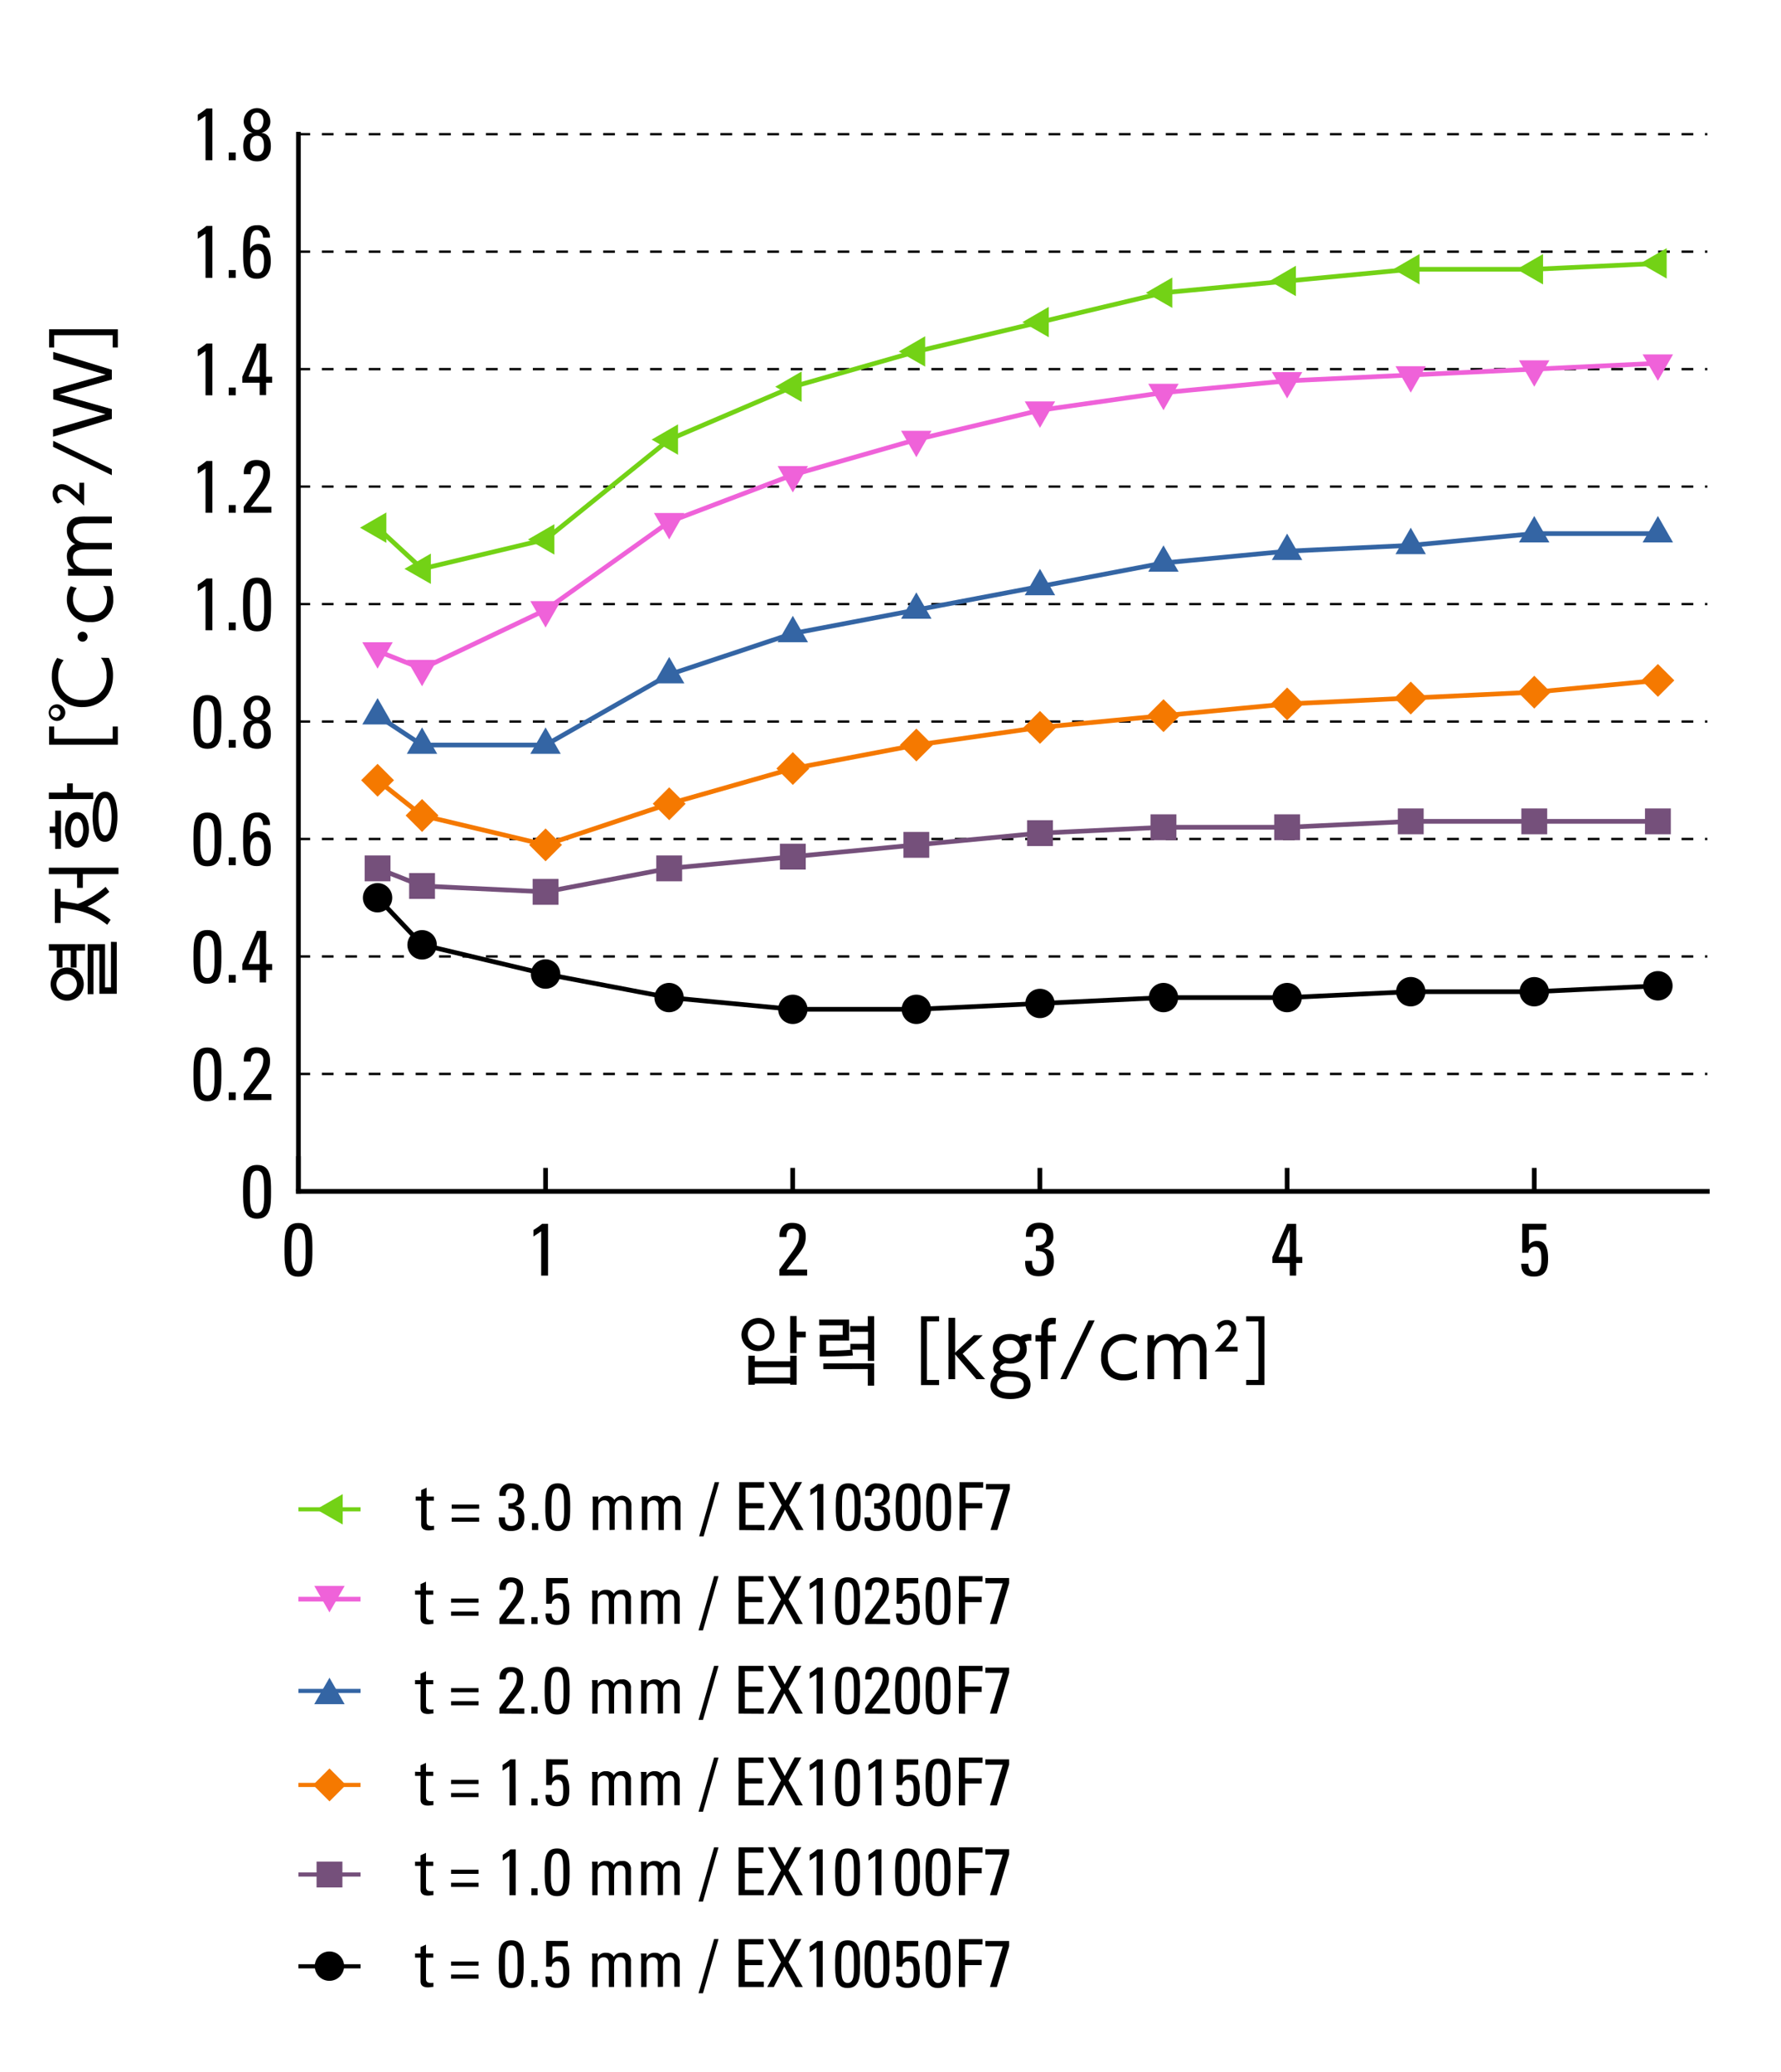 <svg id="Graph" xmlns="http://www.w3.org/2000/svg" viewBox="0 0 430 500"><defs><style>.cls-1,.cls-11,.cls-13,.cls-14,.cls-15,.cls-16,.cls-17,.cls-18,.cls-19,.cls-20,.cls-3,.cls-5,.cls-7,.cls-9{fill:none;}.cls-1,.cls-13,.cls-14,.cls-15,.cls-16{stroke:#000;}.cls-1,.cls-11,.cls-13,.cls-14,.cls-15,.cls-3,.cls-5,.cls-7{stroke-miterlimit:10;}.cls-10,.cls-12,.cls-2,.cls-6,.cls-8{fill-rule:evenodd;}.cls-17,.cls-3{stroke:#75507b;}.cls-4{fill:#75507b;}.cls-18,.cls-5{stroke:#f57900;}.cls-6{fill:#f57900;}.cls-19,.cls-7{stroke:#3465a4;}.cls-8{fill:#3465a4;}.cls-9{stroke:#ef62d9;}.cls-16,.cls-17,.cls-18,.cls-19,.cls-20,.cls-9{stroke-linejoin:bevel;}.cls-13,.cls-14,.cls-16,.cls-17,.cls-18,.cls-19,.cls-20,.cls-9{stroke-width:1.13px;}.cls-10{fill:#ef62d9;}.cls-11,.cls-20{stroke:#73d216;}.cls-12{fill:#73d216;}.cls-13{stroke-linecap:square;}.cls-15{stroke-width:0.57px;stroke-dasharray:2.83 2.83;}</style></defs><title>ex10000f7_tr_kr</title><path d="M183.37,318.05a4,4,0,1,1-4.37,4A4.18,4.18,0,0,1,183.37,318.05Zm0,6.63a2.63,2.63,0,1,0-2.82-2.65A2.74,2.74,0,0,0,183.37,324.68Zm-1.13,3.82h8.55v-1.34h1.55v7h-1.55v-.29h-8.55v.29h-1.55v-7h1.55Zm8.55,1.42h-8.55v2.52h8.55Zm0-12.34h1.55v3.77h2.21v1.38h-2.21v3.8h-1.55Z"/><path d="M197.77,319.83v-1.4H205v5.06h-5.54v2.45c2.48,0,4.27-.06,6.3-.24l.16,1.39c-1.53.14-3.56.25-7.24.25h-.77V322.1h5.55v-2.27Zm1,10.56V329h12.29v5.38h-1.54v-4Zm6.48-9V320h4.27v-2.38h1.54v10.79h-1.54v-2.72H205.3v-1.4h4.27v-2.9Z"/><path d="M226.73,317.63v1.24H223.8V333h2.93v1.24h-4.37v-16.6Z"/><path d="M230.6,326.41l4.52-4.2h2.15l-4.85,4.47,5.44,6.14h-2.11l-5.15-6v6H229V318h1.6Z"/><path d="M249,323.53a2.34,2.34,0,0,0-1.53.28,4,4,0,0,1,.42,1.8c0,2.72-2.53,3.46-4,3.46a6.41,6.41,0,0,1-1.15-.12c-.7.19-1.28.68-1.28,1.09a.66.66,0,0,0,.49.6,14.09,14.09,0,0,0,2.77.27c1,0,4.09.21,4.09,3.22,0,3.48-4.15,3.48-4.88,3.48-3.5,0-4.81-1.64-4.81-3.3a3.22,3.22,0,0,1,1.58-2.72,1.47,1.47,0,0,1-.86-1.31,2.54,2.54,0,0,1,1.4-1.95,3.41,3.41,0,0,1-1.53-2.9c0-2.05,1.68-3.51,4.11-3.51a4.91,4.91,0,0,1,2.52.67,3.27,3.27,0,0,1,2-.67,1.94,1.94,0,0,1,.66.09Zm-5.74,8.67c-2.56,0-2.56,1.79-2.56,2,0,1.71,2.07,1.93,3.21,1.93,2,0,3.27-.74,3.27-2C247.18,332.64,245.92,332.2,243.26,332.2Zm-2-6.66a2.52,2.52,0,0,0,5,0,2.17,2.17,0,0,0-2.44-2.15A2.25,2.25,0,0,0,241.3,325.54Z"/><path d="M254.94,322.21v1.5h-2v9.11h-1.61v-9.11H250v-1.5h1.4V321c0-.9,0-3,2.72-3a4.85,4.85,0,0,1,.83.09l-.12,1.44a3.7,3.7,0,0,0-.53,0c-1.29,0-1.29.72-1.29,1.49v1.26Z"/><path d="M264.3,318.63l-6.84,14.19H256l6.84-14.19Z"/><path d="M274.51,332.38a6.07,6.07,0,0,1-3.12.72,5.16,5.16,0,0,1-5.53-5.51,5.35,5.35,0,0,1,5.46-5.67,5.55,5.55,0,0,1,3.19.94l-.45,1.48a3.92,3.92,0,0,0-2.67-.94,3.77,3.77,0,0,0-3.91,4.12c0,2.38,1.35,4.11,3.95,4.11a5.49,5.49,0,0,0,3.08-.94Z"/><path d="M283.4,332.82v-6.13c0-1.58-.16-3.29-2-3.29-1.07,0-2.74.68-2.74,3.2v6.22h-1.62V322.21h1.62v1.42a3.52,3.52,0,0,1,3-1.71,3.05,3.05,0,0,1,3,2,3.62,3.62,0,0,1,3.33-2,3.05,3.05,0,0,1,3.1,2.27,8.14,8.14,0,0,1,.21,2.34v6.29h-1.62v-6.11c0-1.33,0-3.29-2-3.29-.58,0-2.74.2-2.74,3.53v5.87Z"/><path d="M298.81,325v1.15h-5.57c.83-.85,2.11-2.23,2.87-3.15a3.87,3.87,0,0,0,1.13-2.18,1,1,0,0,0-1.08-1.13,2.21,2.21,0,0,0-1.84,1.31l-.52-1.24a2.91,2.91,0,0,1,2.38-1.23,2.17,2.17,0,0,1,2.3,2.24c0,1.17-.54,2-2.55,4.23Z"/><path d="M305.27,334.23h-4.39V333h2.95V318.87h-2.95v-1.24h4.39Z"/><path d="M13.7,233.48v-4.09H11.8v-1.55h8.74v1.55H18.48v4.09h-1.4v-4.09h-2v4.09Zm-1.48,4a4,4,0,0,1,3.87-4,4,4,0,1,1-3.87,4Zm6.34,0A2.47,2.47,0,1,0,16.09,240,2.48,2.48,0,0,0,18.56,237.49Zm9.63-10.17v12.5H24V229.39H22.57v10.52h-1.4V227.84h4.19v10.43h1.43v-11Z"/><path d="M11.8,210.94v-1.55H28.6v1.55H20v3.31H18.61v-3.31Zm2.83,3.58v3a34.14,34.14,0,0,1,4.14.6A20.61,20.61,0,0,0,25.49,214l.9,1.21a22.22,22.22,0,0,1-5.28,3.54,19.83,19.83,0,0,1,5.6,3.21l-.83,1.21c-3.72-3-7.09-3.68-11.25-4.09v3.64H13.25v-8.22Z"/><path d="M11.8,191.27h4.4v-2.22h1.38v2.22H22.5v1.55H11.8Zm1.53,13.59V201H12v-1.55h1.33v-3.83h1.39v9.23Zm2.36-4.63c0-2,.89-4.24,2.9-4.24s2.88,2.25,2.88,4.24-.86,4.29-2.88,4.31S15.69,202.27,15.69,200.23Zm4.4.11c0-1-.27-2.81-1.5-2.81-1,0-1.49,1.35-1.49,2.63,0,.29,0,2.83,1.49,2.83C19.58,203,20.09,201.62,20.09,200.34Zm8.26-3.26c0,1.8-.34,6.07-3,6.07s-3-3.94-3-6.07c0-1.67.32-6.05,3-6.05S28.35,195,28.35,197.08Zm-3,4.52c1.28,0,1.6-2.79,1.6-4.5,0-1.4-.25-4.54-1.6-4.54s-1.58,3.12-1.58,4.52S24,201.6,25.38,201.6Z"/><path d="M11.85,175.32h1.24v2.94H27.21v-2.94h1.24v4.38H11.85Z"/><path d="M13.42,170a2,2,0,1,1,0,3.94,2,2,0,0,1,0-3.94Zm0,3.15a1.17,1.17,0,1,0-1.17-1.17A1.17,1.17,0,0,0,13.42,173.11Zm12.86-14.39a8.64,8.64,0,0,1,1,4.32c0,4.79-3.26,7.55-7.35,7.55a7.19,7.19,0,0,1-7.42-7.51,7.67,7.67,0,0,1,1.3-4.36l1.55.56a5.86,5.86,0,0,0-1.3,3.82,5.57,5.57,0,0,0,5.83,5.8,5.57,5.57,0,0,0,5.84-6,6.51,6.51,0,0,0-1.37-4.22Z"/><path d="M19.94,152.45a1.2,1.2,0,1,1-1.2,1.18A1.2,1.2,0,0,1,19.94,152.45Z"/><path d="M26.6,141.46a6,6,0,0,1,.73,3.12,5.17,5.17,0,0,1-5.51,5.53,5.35,5.35,0,0,1-5.68-5.46,5.55,5.55,0,0,1,.94-3.19l1.48.45a3.92,3.92,0,0,0-.94,2.67,3.77,3.77,0,0,0,4.12,3.91c2.38,0,4.11-1.36,4.11-4a5.49,5.49,0,0,0-.94-3.08Z"/><path d="M27,132.57H20.92c-1.59,0-3.3.16-3.3,2,0,1.06.68,2.73,3.21,2.73H27v1.62H16.43v-1.62h1.42a3.52,3.52,0,0,1-1.71-3,3.05,3.05,0,0,1,2-3,3.62,3.62,0,0,1-2-3.33,3.05,3.05,0,0,1,2.27-3.1,8.14,8.14,0,0,1,2.34-.21H27v1.62H20.93c-1.33,0-3.29,0-3.29,2,0,.58.2,2.74,3.53,2.74H27Z"/><path d="M19.17,116.5h1.15v5.56c-.85-.83-2.23-2.1-3.15-2.86A3.8,3.8,0,0,0,15,118.07a1,1,0,0,0-1.13,1.08A2.18,2.18,0,0,0,15.17,121l-1.24.52a2.87,2.87,0,0,1-1.22-2.37,2.17,2.17,0,0,1,2.23-2.31c1.17,0,2,.54,4.23,2.56Z"/><path d="M12.85,106.38,27,113.22v1.45l-14.19-6.85Z"/><path d="M27,98.73v2.36l-14.19,4.3v-1.8l12.67-3.67L12.85,96.36V94L25.52,90.4,12.85,86.72v-1.8L27,89.23v2.35L14.36,95.17Z"/><path d="M28.45,79.46v4.39H27.21V80.9H13.09v2.95H11.85V79.46Z"/><path d="M75.42,301.62c0,3.26,0,6.47-3.37,6.47s-3.36-3.21-3.36-6.47-.06-6.5,3.36-6.5S75.42,298.26,75.42,301.62Zm-5.08.33c0,2.1-.12,4.75,1.71,4.75s1.72-2.65,1.72-4.75c0-3.37,0-5.44-1.72-5.44S70.34,298.58,70.34,302Z"/><path d="M132.32,307.82h-1.66V297.14l-1.87,1.26v-1.58a17.53,17.53,0,0,0,2.11-1.5h1.42Z"/><path d="M250.11,300.54c1.49.13,2.56-.47,2.56-2.07,0-1.13-.51-2-1.73-2-1.37,0-1.59,1-1.57,2h-1.66c-.12-2.12.9-3.42,3.23-3.42,2.12,0,3.38,1.06,3.38,3.24a2.73,2.73,0,0,1-2.47,2.9v0c2,.27,2.6,1.31,2.6,3.19,0,2.43-1.32,3.6-3.71,3.6-3.49,0-3.22-3-3.22-3.71h1.65c0,1.24.22,2.32,1.71,2.32s1.91-.92,1.91-2.25c0-2-.75-2.45-2.68-2.45Z"/><path d="M188.17,307.82v-1.44c3.66-5.12,4.74-6.05,4.74-8.21a1.45,1.45,0,0,0-1.55-1.66c-1.25,0-1.48,1-1.46,2h-1.69c-.15-2.07.9-3.42,3-3.42s3.33,1,3.33,3.28c0,2.79-1.4,3.73-4.62,8h4.95v1.44Z"/><path d="M307.21,304.77v-1.44l3.53-8h2.2v8h1.48v1.44h-1.48v3.05h-1.55v-3.05Zm4.18-1.44v-6.5h0l-2.7,6.5Z"/><path d="M373.33,295.32v1.44h-4.18v3.64l0,0a2.29,2.29,0,0,1,2-.93c1.78,0,2.61,1.33,2.61,4.21,0,2-.25,4.38-3.39,4.38-2.59,0-3.08-1.43-3.08-3.1H369c0,1,.38,1.89,1.48,1.89,1.56,0,1.67-1.53,1.67-2.75,0-1.82-.05-3.25-1.6-3.25a1.54,1.54,0,0,0-1.53,1.46h-1.5v-7Z"/><path d="M53.44,259.28c0,3.26,0,6.46-3.37,6.46s-3.36-3.2-3.36-6.46-.06-6.5,3.36-6.5S53.44,255.91,53.44,259.28Zm-5.08.32c0,2.11-.12,4.75,1.71,4.75s1.71-2.64,1.71-4.75c0-3.37,0-5.44-1.71-5.44S48.36,256.23,48.36,259.6Z"/><path d="M56.91,265.47H55.22V263.6h1.69Z"/><path d="M58.84,265.47V264c3.65-5.11,4.73-6,4.73-8.21A1.46,1.46,0,0,0,62,254.16c-1.24,0-1.47,1-1.46,2H58.87c-.14-2.07.9-3.42,3-3.42s3.33,1,3.33,3.27c0,2.79-1.41,3.73-4.63,8h4.95v1.44Z"/><path d="M65.43,287.62c0,3.26,0,6.47-3.37,6.47s-3.37-3.21-3.37-6.47,0-6.5,3.37-6.5S65.43,284.26,65.43,287.62Zm-5.08.33c0,2.1-.13,4.75,1.71,4.75s1.71-2.65,1.71-4.75c0-3.37,0-5.44-1.71-5.44S60.35,284.58,60.35,288Z"/><path d="M53.44,230.93c0,3.26,0,6.46-3.37,6.46s-3.36-3.2-3.36-6.46-.06-6.5,3.36-6.5S53.44,227.56,53.44,230.93Zm-5.08.33c0,2.1-.12,4.75,1.71,4.75s1.71-2.65,1.71-4.75c0-3.37,0-5.44-1.71-5.44S48.36,227.89,48.36,231.26Z"/><path d="M56.91,237.13H55.22v-1.88h1.69Z"/><path d="M58.51,234.08v-1.44l3.53-8h2.2v8h1.47v1.44H64.24v3H62.69v-3Zm4.18-1.44v-6.5h0l-2.7,6.5Z"/><path d="M53.44,202.58c0,3.26,0,6.47-3.37,6.47s-3.36-3.21-3.36-6.47-.06-6.5,3.36-6.5S53.44,199.22,53.44,202.58Zm-5.08.33c0,2.1-.12,4.75,1.71,4.75s1.71-2.65,1.71-4.75c0-3.37,0-5.44-1.71-5.44S48.36,199.54,48.36,202.91Z"/><path d="M56.91,208.78H55.22V206.9h1.69Z"/><path d="M58.71,202.58c0-3.36-.05-6.5,3.37-6.5a2.82,2.82,0,0,1,3.09,3H63.52c0-.87-.47-1.84-1.46-1.84-1.35,0-1.69,1.19-1.69,4.52h0a2.33,2.33,0,0,1,2-1.17c1.6,0,3,.94,3,4.19,0,2.24-.9,4.22-3.33,4.22C58.69,209.05,58.71,205.84,58.71,202.58Zm3.46,5.08c1.35,0,1.58-1.48,1.58-3.11,0-1.14-.25-2.52-1.69-2.52s-1.66,1.58-1.66,2.7S60.56,207.66,62.17,207.66Z"/><path d="M53.44,174.24c0,3.26,0,6.46-3.37,6.46s-3.36-3.2-3.36-6.46-.06-6.5,3.36-6.5S53.44,170.87,53.44,174.24Zm-5.08.32c0,2.11-.12,4.76,1.71,4.76s1.71-2.65,1.71-4.76c0-3.36,0-5.44-1.71-5.44S48.36,171.2,48.36,174.56Z"/><path d="M56.91,180.43H55.22v-1.87h1.69Z"/><path d="M63.09,173.82c1.83.18,2.3,1.62,2.3,3.24,0,2.26-1.15,3.64-3.33,3.64s-3.33-1.38-3.33-3.64c0-1.62.47-3.06,2.3-3.24h0a2.76,2.76,0,0,1-2.18-2.94,3.21,3.21,0,0,1,6.41,0,2.75,2.75,0,0,1-2.17,2.94Zm.64,3.26c0-1.11-.12-2.55-1.67-2.55s-1.68,1.44-1.68,2.55.44,2.24,1.68,2.24S63.73,178.16,63.73,177.08Zm-.12-6.26c0-.94-.49-1.88-1.55-1.88s-1.55.94-1.55,1.88.31,2.27,1.55,2.27S63.61,171.73,63.61,170.82Z"/><path d="M51.28,152.09H49.62V141.41l-1.87,1.26v-1.59a17,17,0,0,0,2.11-1.49h1.42Z"/><path d="M56.91,152.09H55.22v-1.88h1.69Z"/><path d="M65.43,145.89c0,3.26,0,6.47-3.37,6.47s-3.37-3.21-3.37-6.47,0-6.5,3.37-6.5S65.43,142.53,65.43,145.89Zm-5.08.33c0,2.1-.13,4.75,1.71,4.75s1.71-2.65,1.71-4.75c0-3.37,0-5.44-1.71-5.44S60.35,142.85,60.35,146.22Z"/><path d="M51.28,123.74H49.62V113.06l-1.87,1.26v-1.58a16.19,16.19,0,0,0,2.11-1.5h1.42Z"/><path d="M56.91,123.74H55.22v-1.87h1.69Z"/><path d="M58.84,123.74V122.3c3.65-5.12,4.73-6,4.73-8.21A1.45,1.45,0,0,0,62,112.43c-1.24,0-1.47,1-1.46,2H58.87c-.14-2.07.9-3.42,3-3.42s3.33,1,3.33,3.28c0,2.79-1.41,3.73-4.63,8h4.95v1.44Z"/><path d="M51.28,95.39H49.62V84.71L47.75,86V84.39a17,17,0,0,0,2.11-1.49h1.42Z"/><path d="M56.91,95.39H55.22V93.52h1.69Z"/><path d="M58.51,92.35V90.91l3.53-8h2.2v8h1.47v1.44H64.24v3H62.69v-3Zm4.18-1.44v-6.5h0L60,90.91Z"/><path d="M51.28,67.05H49.62V56.37l-1.87,1.26V56a16,16,0,0,0,2.11-1.49h1.42Z"/><path d="M56.91,67.05H55.22V65.17h1.69Z"/><path d="M58.71,60.85c0-3.36-.05-6.5,3.37-6.5a2.82,2.82,0,0,1,3.09,3H63.52c0-.87-.47-1.84-1.46-1.84-1.35,0-1.69,1.19-1.69,4.52h0a2.33,2.33,0,0,1,2-1.17c1.6,0,3,.93,3,4.19,0,2.24-.9,4.22-3.33,4.22C58.69,67.32,58.71,64.11,58.71,60.85Zm3.46,5.08c1.35,0,1.58-1.48,1.58-3.11,0-1.14-.25-2.53-1.69-2.53S60.4,61.88,60.4,63,60.56,65.93,62.17,65.93Z"/><path d="M51.28,38.67H49.62V28l-1.87,1.26V27.67a17,17,0,0,0,2.11-1.49h1.42Z"/><path d="M56.91,38.67H55.22V36.8h1.69Z"/><path d="M63.09,32.06c1.83.18,2.3,1.62,2.3,3.24,0,2.26-1.15,3.64-3.33,3.64s-3.33-1.38-3.33-3.64c0-1.62.47-3.06,2.3-3.24h0a2.76,2.76,0,0,1-2.18-2.94,3.21,3.21,0,0,1,6.41,0,2.75,2.75,0,0,1-2.17,2.94Zm.64,3.26c0-1.11-.12-2.55-1.67-2.55s-1.68,1.44-1.68,2.55.44,2.24,1.68,2.24S63.73,36.4,63.73,35.32Zm-.12-6.26c0-.94-.49-1.88-1.55-1.88s-1.55.94-1.55,1.88.31,2.27,1.55,2.27S63.61,30,63.61,29.06Z"/><line class="cls-1" x1="72.05" y1="474.5" x2="87.05" y2="474.5"/><path class="cls-2" d="M76,474.5A3.54,3.54,0,1,1,79.55,478,3.52,3.52,0,0,1,76,474.5Z"/><line class="cls-3" x1="72.05" y1="452.35" x2="87.05" y2="452.35"/><rect class="cls-4" x="76.43" y="449.23" width="6.24" height="6.24"/><line class="cls-5" x1="72.04" y1="430.73" x2="87.04" y2="430.73"/><polygon class="cls-6" points="79.55 426.76 83.52 430.73 79.55 434.7 75.58 430.73 79.55 426.76 79.55 426.76"/><line class="cls-7" x1="72.05" y1="408.05" x2="87.05" y2="408.05"/><polygon class="cls-8" points="79.55 404.86 83.21 411.24 75.87 411.24 79.55 404.86 79.55 404.86"/><line class="cls-9" x1="87.04" y1="385.9" x2="72.04" y2="385.9"/><polygon class="cls-10" points="79.54 389.09 75.88 382.71 83.22 382.71 79.54 389.09 79.54 389.09"/><path d="M101.54,471.41v-1.55l1.31-.59v2.14h1.76v1h-1.76v4.94c0,.52,0,1.17,1.2,1.17.1,0,.3,0,.59-.06v1c-.43,0-.86.13-1.29.13-1.25,0-1.81-.51-1.81-1.44V472.4h-1.33v-1Z"/><path d="M115.53,474.34h-6.62v-1h6.62Zm0,3.15h-6.62v-1h6.62Z"/><path d="M126.43,474c0,2.89,0,5.74-3,5.74s-3-2.85-3-5.74,0-5.78,3-5.78S126.43,471,126.43,474Zm-4.51.28c0,1.87-.11,4.23,1.52,4.23s1.52-2.36,1.52-4.23c0-3,0-4.83-1.52-4.83S121.92,471.28,121.92,474.27Z"/><path d="M129.79,479.49h-1.5v-1.67h1.5Z"/><path d="M137.09,468.39v1.28h-3.71v3.23l0,0a2,2,0,0,1,1.76-.83c1.58,0,2.31,1.18,2.31,3.74,0,1.78-.22,3.89-3,3.89-2.3,0-2.74-1.27-2.74-2.75h1.48c0,.86.33,1.67,1.31,1.67,1.39,0,1.48-1.35,1.48-2.44,0-1.62,0-2.88-1.42-2.88a1.37,1.37,0,0,0-1.36,1.3h-1.33v-6.24Z"/><path d="M147,479.49v-5.6c0-.82-.23-1.57-1.28-1.57a1.51,1.51,0,0,0-1.14.55,2.39,2.39,0,0,0-.3,1.18v5.44H143v-6.4c0-.56,0-1.12-.08-1.68h1.39v1h0a1.94,1.94,0,0,1,2-1.17,2,2,0,0,1,1.89,1,2,2,0,0,1,1.92-1,1.91,1.91,0,0,1,2.21,2.1v6.14H151v-5.6c0-.82-.23-1.57-1.28-1.57a1.17,1.17,0,0,0-1,.31,2.08,2.08,0,0,0-.45,1.42v5.44Z"/><path d="M158.82,479.49v-5.6c0-.82-.22-1.57-1.28-1.57a1.49,1.49,0,0,0-1.13.55,2.42,2.42,0,0,0-.31,1.18v5.44h-1.31v-6.4c0-.56,0-1.12-.08-1.68h1.39v1h0a2,2,0,0,1,2-1.17,2,2,0,0,1,1.89,1,2.24,2.24,0,0,1,4.12,1.06v6.14h-1.31v-5.6c0-.82-.22-1.57-1.28-1.57a1.18,1.18,0,0,0-1,.31,2.13,2.13,0,0,0-.45,1.42v5.44Z"/><path d="M169.72,481h-1.07l3.76-13.08h1.07Z"/><path d="M178.32,479.49V467.94h6v1.28h-4.48v3.71H184v1.28h-4.16v4h4.58v1.28Z"/><path d="M193.83,479.49h-1.77l-2.69-4.95-2.54,4.95h-1.6l3.33-6-3.15-5.57h1.69l2.37,4.48,2.4-4.48h1.61l-3.1,5.57Z"/><path d="M198.63,479.49h-1.47V470l-1.67,1.12v-1.4a13.42,13.42,0,0,0,1.87-1.33h1.27Z"/><path d="M207.64,474c0,2.89,0,5.74-3,5.74s-3-2.85-3-5.74,0-5.78,3-5.78S207.64,471,207.64,474Zm-4.51.28c0,1.87-.11,4.23,1.52,4.23s1.52-2.36,1.52-4.23c0-3,0-4.83-1.52-4.83S203.13,471.28,203.13,474.27Z"/><path d="M214.74,474c0,2.89,0,5.74-3,5.74s-3-2.85-3-5.74,0-5.78,3-5.78S214.74,471,214.74,474Zm-4.51.28c0,1.87-.11,4.23,1.52,4.23s1.52-2.36,1.52-4.23c0-3,0-4.83-1.52-4.83S210.23,471.28,210.23,474.27Z"/><path d="M221.7,468.39v1.28H218v3.23l0,0a2,2,0,0,1,1.76-.83c1.58,0,2.31,1.18,2.31,3.74,0,1.78-.22,3.89-3,3.89-2.3,0-2.74-1.27-2.74-2.75h1.48c0,.86.33,1.67,1.31,1.67,1.39,0,1.48-1.35,1.48-2.44,0-1.62,0-2.88-1.42-2.88a1.37,1.37,0,0,0-1.36,1.3h-1.33v-6.24Z"/><path d="M229.48,474c0,2.89,0,5.74-3,5.74s-3-2.85-3-5.74-.05-5.78,3-5.78S229.48,471,229.48,474Zm-4.51.28c0,1.87-.11,4.23,1.52,4.23s1.52-2.36,1.52-4.23c0-3,0-4.83-1.52-4.83S225,471.28,225,474.27Z"/><path d="M231.51,479.49V467.94h5.72v1.28H233v3.71h4v1.28h-4v5.28Z"/><path d="M237.9,468.39h5.74v1.28l-2.95,9.82H239l3.1-9.82H237.9Z"/><path d="M101.54,449.26v-1.55l1.31-.59v2.14h1.76v1h-1.76v4.94c0,.52,0,1.17,1.2,1.17.1,0,.3,0,.59-.06v1c-.43,0-.86.13-1.29.13-1.25,0-1.81-.51-1.81-1.44v-5.74h-1.33v-1Z"/><path d="M115.53,452.19h-6.62v-1h6.62Zm0,3.15h-6.62v-1h6.62Z"/><path d="M124.51,457.34H123v-9.49L121.38,449v-1.4a14,14,0,0,0,1.87-1.33h1.26Z"/><path d="M129.79,457.34h-1.5v-1.67h1.5Z"/><path d="M137.51,451.83c0,2.9,0,5.75-3,5.75s-3-2.85-3-5.75-.05-5.77,3-5.77S137.51,448.84,137.51,451.83Zm-4.51.29c0,1.87-.11,4.22,1.52,4.22S136,454,136,452.12c0-3,0-4.83-1.52-4.83S133,449.13,133,452.12Z"/><path d="M147,457.34v-5.6c0-.82-.23-1.57-1.28-1.57a1.51,1.51,0,0,0-1.14.55,2.37,2.37,0,0,0-.3,1.18v5.44H143v-6.4c0-.56,0-1.12-.08-1.68h1.39v1h0a1.94,1.94,0,0,1,2-1.17,2,2,0,0,1,1.89,1,2,2,0,0,1,1.92-1,1.91,1.91,0,0,1,2.21,2.1v6.14H151v-5.6c0-.82-.23-1.57-1.28-1.57a1.17,1.17,0,0,0-1,.31,2.07,2.07,0,0,0-.45,1.42v5.44Z"/><path d="M158.82,457.34v-5.6c0-.82-.22-1.57-1.28-1.57a1.49,1.49,0,0,0-1.13.55,2.39,2.39,0,0,0-.31,1.18v5.44h-1.31v-6.4c0-.56,0-1.12-.08-1.68h1.39v1h0a2,2,0,0,1,2-1.17,2,2,0,0,1,1.89,1,2.24,2.24,0,0,1,4.12,1.06v6.14h-1.31v-5.6c0-.82-.22-1.57-1.28-1.57a1.18,1.18,0,0,0-1,.31,2.12,2.12,0,0,0-.45,1.42v5.44Z"/><path d="M169.72,458.87h-1.07l3.76-13.08h1.07Z"/><path d="M178.32,457.34V445.79h6v1.28h-4.48v3.71H184v1.28h-4.16v4h4.58v1.28Z"/><path d="M193.83,457.34h-1.77l-2.69-4.95-2.54,4.95h-1.6l3.33-6-3.15-5.57h1.69l2.37,4.48,2.4-4.48h1.61l-3.1,5.57Z"/><path d="M198.63,457.34h-1.47v-9.49L195.49,449v-1.4a13.42,13.42,0,0,0,1.87-1.33h1.27Z"/><path d="M207.64,451.83c0,2.9,0,5.75-3,5.75s-3-2.85-3-5.75,0-5.77,3-5.77S207.64,448.84,207.64,451.83Zm-4.51.29c0,1.87-.11,4.22,1.52,4.22s1.52-2.35,1.52-4.22c0-3,0-4.83-1.52-4.83S203.13,449.13,203.13,452.12Z"/><path d="M212.82,457.34h-1.47v-9.49L209.69,449v-1.4a14,14,0,0,0,1.87-1.33h1.26Z"/><path d="M222.11,451.83c0,2.9,0,5.75-3,5.75s-3-2.85-3-5.75,0-5.77,3-5.77S222.11,448.84,222.11,451.83Zm-4.51.29c0,1.87-.11,4.22,1.52,4.22s1.52-2.35,1.52-4.22c0-3,0-4.83-1.52-4.83S217.6,449.13,217.6,452.12Z"/><path d="M229.48,451.83c0,2.9,0,5.75-3,5.75s-3-2.85-3-5.75-.05-5.77,3-5.77S229.48,448.84,229.48,451.83Zm-4.51.29c0,1.87-.11,4.22,1.52,4.22S228,454,228,452.12c0-3,0-4.83-1.52-4.83S225,449.13,225,452.12Z"/><path d="M231.51,457.34V445.79h5.72v1.28H233v3.71h4v1.28h-4v5.28Z"/><path d="M237.9,446.24h5.74v1.28l-2.95,9.82H239l3.1-9.82H237.9Z"/><path d="M101.54,427.59V426l1.31-.59v2.14h1.76v1h-1.76v4.95c0,.51,0,1.16,1.2,1.16.1,0,.3,0,.59-.06v1c-.43,0-.86.12-1.29.12-1.25,0-1.81-.51-1.81-1.44v-5.74h-1.33v-1Z"/><path d="M115.53,430.52h-6.62v-1h6.62Zm0,3.15h-6.62v-1h6.62Z"/><path d="M124.51,435.67H123v-9.48l-1.66,1.11v-1.4a14,14,0,0,0,1.87-1.33h1.26Z"/><path d="M129.79,435.67h-1.5V434h1.5Z"/><path d="M137.09,424.57v1.28h-3.71v3.23l0,0a2,2,0,0,1,1.76-.83c1.58,0,2.31,1.18,2.31,3.74,0,1.78-.22,3.89-3,3.89-2.3,0-2.74-1.27-2.74-2.75h1.48c0,.86.33,1.68,1.31,1.68,1.39,0,1.48-1.36,1.48-2.45,0-1.62,0-2.88-1.42-2.88a1.37,1.37,0,0,0-1.36,1.3h-1.33v-6.24Z"/><path d="M147,435.67v-5.6c0-.81-.23-1.57-1.28-1.57a1.51,1.51,0,0,0-1.14.55,2.39,2.39,0,0,0-.3,1.18v5.44H143v-6.4c0-.56,0-1.12-.08-1.68h1.39v1h0a2,2,0,0,1,2-1.17,2,2,0,0,1,1.89,1,2,2,0,0,1,1.92-1,1.91,1.91,0,0,1,2.21,2.1v6.14H151v-5.6c0-.81-.23-1.57-1.28-1.57a1.17,1.17,0,0,0-1,.31,2.08,2.08,0,0,0-.45,1.42v5.44Z"/><path d="M158.82,435.67v-5.6c0-.81-.22-1.57-1.28-1.57a1.49,1.49,0,0,0-1.13.55,2.42,2.42,0,0,0-.31,1.18v5.44h-1.31v-6.4c0-.56,0-1.12-.08-1.68h1.39v1h0a2,2,0,0,1,2-1.17,2,2,0,0,1,1.89,1,2.24,2.24,0,0,1,4.12,1.06v6.14h-1.31v-5.6c0-.81-.22-1.57-1.28-1.57a1.18,1.18,0,0,0-1,.31,2.13,2.13,0,0,0-.45,1.42v5.44Z"/><path d="M169.72,437.2h-1.07l3.76-13.08h1.07Z"/><path d="M178.32,435.67V424.12h6v1.28h-4.48v3.71H184v1.28h-4.16v4h4.58v1.28Z"/><path d="M193.83,435.67h-1.77l-2.69-4.94-2.54,4.94h-1.6l3.33-6-3.15-5.57h1.69l2.37,4.48,2.4-4.48h1.61l-3.1,5.57Z"/><path d="M198.63,435.67h-1.47v-9.48l-1.67,1.11v-1.4a13.42,13.42,0,0,0,1.87-1.33h1.27Z"/><path d="M207.64,430.17c0,2.89,0,5.74-3,5.74s-3-2.85-3-5.74,0-5.78,3-5.78S207.64,427.18,207.64,430.17Zm-4.51.29c0,1.87-.11,4.22,1.52,4.22s1.52-2.35,1.52-4.22c0-3,0-4.83-1.52-4.83S203.13,427.46,203.13,430.46Z"/><path d="M212.82,435.67h-1.47v-9.48l-1.66,1.11v-1.4a14,14,0,0,0,1.87-1.33h1.26Z"/><path d="M221.7,424.57v1.28H218v3.23l0,0a2,2,0,0,1,1.76-.83c1.58,0,2.31,1.18,2.31,3.74,0,1.78-.22,3.89-3,3.89-2.3,0-2.74-1.27-2.74-2.75h1.48c0,.86.33,1.68,1.31,1.68,1.39,0,1.48-1.36,1.48-2.45,0-1.62,0-2.88-1.42-2.88a1.37,1.37,0,0,0-1.36,1.3h-1.33v-6.24Z"/><path d="M229.48,430.17c0,2.89,0,5.74-3,5.74s-3-2.85-3-5.74-.05-5.78,3-5.78S229.48,427.18,229.48,430.17Zm-4.51.29c0,1.87-.11,4.22,1.52,4.22s1.52-2.35,1.52-4.22c0-3,0-4.83-1.52-4.83S225,427.46,225,430.46Z"/><path d="M231.51,435.67V424.12h5.72v1.28H233v3.71h4v1.28h-4v5.28Z"/><path d="M237.9,424.57h5.74v1.28l-2.95,9.82H239l3.1-9.82H237.9Z"/><path d="M101.54,405.44v-1.55l1.31-.59v2.14h1.76v1h-1.76v4.95c0,.51,0,1.16,1.2,1.16.1,0,.3,0,.59-.06v1c-.43,0-.86.12-1.29.12-1.25,0-1.81-.51-1.81-1.44v-5.74h-1.33v-1Z"/><path d="M115.53,408.37h-6.62v-1h6.62Zm0,3.15h-6.62v-1h6.62Z"/><path d="M120.58,413.52v-1.28c3.25-4.54,4.21-5.37,4.21-7.29a1.3,1.3,0,0,0-1.38-1.48c-1.1,0-1.31.92-1.3,1.81h-1.5c-.13-1.84.8-3,2.69-3s3,.92,3,2.91c0,2.48-1.25,3.31-4.11,7.09h4.39v1.28Z"/><path d="M129.79,413.52h-1.5v-1.67h1.5Z"/><path d="M137.51,408c0,2.89,0,5.74-3,5.74s-3-2.85-3-5.74-.05-5.78,3-5.78S137.51,405,137.51,408Zm-4.51.28c0,1.88-.11,4.23,1.52,4.23s1.52-2.35,1.52-4.23c0-3,0-4.83-1.52-4.83S133,405.31,133,408.3Z"/><path d="M147,413.52v-5.6c0-.81-.23-1.57-1.28-1.57a1.51,1.51,0,0,0-1.14.55,2.39,2.39,0,0,0-.3,1.18v5.44H143v-6.4c0-.56,0-1.12-.08-1.68h1.39v1h0a2,2,0,0,1,2-1.17,2,2,0,0,1,1.89,1,2,2,0,0,1,1.92-1,1.91,1.91,0,0,1,2.21,2.1v6.14H151v-5.6c0-.81-.23-1.57-1.28-1.57a1.17,1.17,0,0,0-1,.31,2.08,2.08,0,0,0-.45,1.42v5.44Z"/><path d="M158.82,413.52v-5.6c0-.81-.22-1.57-1.28-1.57a1.49,1.49,0,0,0-1.13.55,2.42,2.42,0,0,0-.31,1.18v5.44h-1.31v-6.4c0-.56,0-1.12-.08-1.68h1.39v1h0a2,2,0,0,1,2-1.17,2,2,0,0,1,1.89,1,2.24,2.24,0,0,1,4.12,1.06v6.14h-1.31v-5.6c0-.81-.22-1.57-1.28-1.57a1.18,1.18,0,0,0-1,.31,2.13,2.13,0,0,0-.45,1.42v5.44Z"/><path d="M169.72,415.05h-1.07L172.41,402h1.07Z"/><path d="M178.32,413.52V402h6v1.28h-4.48V407H184v1.28h-4.16v4h4.58v1.28Z"/><path d="M193.83,413.52h-1.77l-2.69-4.94-2.54,4.94h-1.6l3.33-6L185.41,402h1.69l2.37,4.48,2.4-4.48h1.61l-3.1,5.57Z"/><path d="M198.63,413.52h-1.47V404l-1.67,1.11v-1.4a13.42,13.42,0,0,0,1.87-1.33h1.27Z"/><path d="M207.64,408c0,2.89,0,5.74-3,5.74s-3-2.85-3-5.74,0-5.78,3-5.78S207.64,405,207.64,408Zm-4.51.28c0,1.88-.11,4.23,1.52,4.23s1.52-2.35,1.52-4.23c0-3,0-4.83-1.52-4.83S203.13,405.31,203.13,408.3Z"/><path d="M208.89,413.52v-1.28c3.24-4.54,4.2-5.37,4.2-7.29a1.29,1.29,0,0,0-1.37-1.48c-1.1,0-1.31.92-1.3,1.81h-1.5c-.13-1.84.8-3,2.69-3s3,.92,3,2.91c0,2.48-1.25,3.31-4.11,7.09h4.39v1.28Z"/><path d="M222.11,408c0,2.89,0,5.74-3,5.74s-3-2.85-3-5.74,0-5.78,3-5.78S222.11,405,222.11,408Zm-4.51.28c0,1.88-.11,4.23,1.52,4.23s1.52-2.35,1.52-4.23c0-3,0-4.83-1.52-4.83S217.6,405.31,217.6,408.3Z"/><path d="M229.48,408c0,2.89,0,5.74-3,5.74s-3-2.85-3-5.74-.05-5.78,3-5.78S229.48,405,229.48,408Zm-4.51.28c0,1.88-.11,4.23,1.52,4.23s1.52-2.35,1.52-4.23c0-3,0-4.83-1.52-4.83S225,405.31,225,408.3Z"/><path d="M231.51,413.52V402h5.72v1.28H233V407h4v1.28h-4v5.28Z"/><path d="M237.9,402.42h5.74v1.28l-2.95,9.82H239l3.1-9.82H237.9Z"/><path d="M101.54,383.82v-1.55l1.31-.59v2.14h1.76v1h-1.76v4.95c0,.51,0,1.16,1.2,1.16.1,0,.3,0,.59-.06v1c-.43,0-.86.12-1.29.12-1.25,0-1.81-.51-1.81-1.44v-5.74h-1.33v-1Z"/><path d="M115.53,386.75h-6.62v-1h6.62Zm0,3.15h-6.62v-1h6.62Z"/><path d="M120.58,391.9v-1.28c3.25-4.54,4.21-5.37,4.21-7.29a1.29,1.29,0,0,0-1.38-1.47c-1.1,0-1.31.91-1.3,1.8h-1.5c-.13-1.84.8-3,2.69-3s3,.91,3,2.91c0,2.47-1.25,3.31-4.11,7.08h4.39v1.28Z"/><path d="M129.79,391.9h-1.5v-1.66h1.5Z"/><path d="M137.09,380.8v1.28h-3.71v3.23l0,0a2,2,0,0,1,1.76-.83c1.58,0,2.31,1.18,2.31,3.74,0,1.78-.22,3.89-3,3.89-2.3,0-2.74-1.26-2.74-2.75h1.48c0,.86.33,1.68,1.31,1.68,1.39,0,1.48-1.36,1.48-2.45,0-1.62,0-2.88-1.42-2.88a1.37,1.37,0,0,0-1.36,1.3h-1.33V380.8Z"/><path d="M147,391.9v-5.6c0-.81-.23-1.57-1.28-1.57a1.51,1.51,0,0,0-1.14.55,2.39,2.39,0,0,0-.3,1.18v5.44H143v-6.4c0-.56,0-1.12-.08-1.68h1.39v1h0a2,2,0,0,1,2-1.17,2,2,0,0,1,1.89,1,2,2,0,0,1,1.92-1,1.91,1.91,0,0,1,2.21,2.1v6.14H151v-5.6c0-.81-.23-1.57-1.28-1.57a1.17,1.17,0,0,0-1,.31,2.08,2.08,0,0,0-.45,1.42v5.44Z"/><path d="M158.82,391.9v-5.6c0-.81-.22-1.57-1.28-1.57a1.49,1.49,0,0,0-1.13.55,2.42,2.42,0,0,0-.31,1.18v5.44h-1.31v-6.4c0-.56,0-1.12-.08-1.68h1.39v1h0a2,2,0,0,1,2-1.17,2,2,0,0,1,1.89,1,2.24,2.24,0,0,1,4.12,1.06v6.14h-1.31v-5.6c0-.81-.22-1.57-1.28-1.57a1.18,1.18,0,0,0-1,.31,2.13,2.13,0,0,0-.45,1.42v5.44Z"/><path d="M169.72,393.43h-1.07l3.76-13.08h1.07Z"/><path d="M178.32,391.9V380.35h6v1.28h-4.48v3.71H184v1.28h-4.16v4h4.58v1.28Z"/><path d="M193.83,391.9h-1.77L189.37,387l-2.54,4.94h-1.6l3.33-6-3.15-5.57h1.69l2.37,4.48,2.4-4.48h1.61l-3.1,5.57Z"/><path d="M198.63,391.9h-1.47v-9.48l-1.67,1.12v-1.41a13.42,13.42,0,0,0,1.87-1.33h1.27Z"/><path d="M207.64,386.4c0,2.89,0,5.74-3,5.74s-3-2.85-3-5.74,0-5.77,3-5.77S207.64,383.41,207.64,386.4Zm-4.51.29c0,1.87-.11,4.22,1.52,4.22s1.52-2.35,1.52-4.22c0-3,0-4.83-1.52-4.83S203.13,383.7,203.13,386.69Z"/><path d="M208.89,391.9v-1.28c3.24-4.54,4.2-5.37,4.2-7.29a1.29,1.29,0,0,0-1.37-1.47c-1.1,0-1.31.91-1.3,1.8h-1.5c-.13-1.84.8-3,2.69-3s3,.91,3,2.91c0,2.47-1.25,3.31-4.11,7.08h4.39v1.28Z"/><path d="M221.7,380.8v1.28H218v3.23l0,0a2,2,0,0,1,1.76-.83c1.58,0,2.31,1.18,2.31,3.74,0,1.78-.22,3.89-3,3.89-2.3,0-2.74-1.26-2.74-2.75h1.48c0,.86.33,1.68,1.31,1.68,1.39,0,1.48-1.36,1.48-2.45,0-1.62,0-2.88-1.42-2.88a1.37,1.37,0,0,0-1.36,1.3h-1.33V380.8Z"/><path d="M229.48,386.4c0,2.89,0,5.74-3,5.74s-3-2.85-3-5.74-.05-5.77,3-5.77S229.48,383.41,229.48,386.4Zm-4.51.29c0,1.87-.11,4.22,1.52,4.22s1.52-2.35,1.52-4.22c0-3,0-4.83-1.52-4.83S225,383.7,225,386.69Z"/><path d="M231.51,391.9V380.35h5.72v1.28H233v3.71h4v1.28h-4v5.28Z"/><path d="M237.9,380.8h5.74v1.28l-2.95,9.82H239l3.1-9.82H237.9Z"/><path d="M101.69,361.14v-1.55L103,359v2.14h1.76v1H103v4.95c0,.51,0,1.16,1.2,1.16l.6-.06v1c-.44,0-.87.12-1.3.12-1.25,0-1.81-.51-1.81-1.43v-5.75h-1.32v-1Z"/><path d="M115.68,364.07h-6.62v-1h6.62Zm0,3.15h-6.62v-1h6.62Z"/><path d="M122.75,362.76c1.33.11,2.27-.42,2.27-1.84,0-1-.45-1.74-1.54-1.74s-1.4.91-1.39,1.8h-1.47a2.55,2.55,0,0,1,2.86-3c1.89,0,3,.94,3,2.87a2.43,2.43,0,0,1-2.19,2.58v0c1.74.24,2.3,1.17,2.3,2.83,0,2.16-1.17,3.2-3.29,3.2-3.1,0-2.86-2.67-2.86-3.3h1.47c0,1.11.19,2.07,1.52,2.07s1.69-.82,1.69-2c0-1.79-.67-2.18-2.38-2.18Z"/><path d="M129.94,369.22h-1.5v-1.66h1.5Z"/><path d="M137.66,363.72c0,2.89,0,5.74-3,5.74s-3-2.85-3-5.74,0-5.77,3-5.77S137.66,360.73,137.66,363.72Zm-4.51.29c0,1.87-.11,4.22,1.52,4.22s1.52-2.35,1.52-4.22c0-3,0-4.83-1.52-4.83S133.15,361,133.15,364Z"/><path d="M147.16,369.22v-5.6c0-.81-.22-1.57-1.28-1.57a1.49,1.49,0,0,0-1.13.55,2.42,2.42,0,0,0-.31,1.18v5.44h-1.31v-6.4c0-.56,0-1.12-.08-1.68h1.39v1h0a2,2,0,0,1,2-1.17,2,2,0,0,1,1.89,1,2.24,2.24,0,0,1,4.12,1.06v6.14h-1.31v-5.6c0-.81-.22-1.57-1.28-1.57a1.18,1.18,0,0,0-1,.31,2.13,2.13,0,0,0-.45,1.42v5.44Z"/><path d="M159,369.22v-5.6c0-.81-.22-1.57-1.28-1.57a1.49,1.49,0,0,0-1.13.55,2.39,2.39,0,0,0-.3,1.18v5.44h-1.32v-6.4c0-.56,0-1.12-.08-1.68h1.4v1h0a2,2,0,0,1,2-1.17,2,2,0,0,1,1.89,1,1.94,1.94,0,0,1,1.92-1,1.91,1.91,0,0,1,2.2,2.1v6.14H163v-5.6c0-.81-.22-1.57-1.28-1.57a1.18,1.18,0,0,0-1,.31,2.12,2.12,0,0,0-.44,1.42v5.44Z"/><path d="M169.88,370.75H168.8l3.76-13.08h1.07Z"/><path d="M178.48,369.22V357.67h6V359H180v3.71h4.16v1.28H180v4h4.57v1.28Z"/><path d="M194,369.22h-1.78l-2.69-4.94L187,369.22h-1.6l3.33-6-3.15-5.57h1.69l2.37,4.48,2.4-4.48h1.61l-3.1,5.57Z"/><path d="M198.78,369.22h-1.47v-9.48l-1.66,1.12v-1.41a14,14,0,0,0,1.87-1.33h1.26Z"/><path d="M207.8,363.72c0,2.89,0,5.74-3,5.74s-3-2.85-3-5.74,0-5.77,3-5.77S207.8,360.73,207.8,363.72Zm-4.51.29c0,1.87-.11,4.22,1.52,4.22s1.52-2.35,1.52-4.22c0-3,0-4.83-1.52-4.83S203.29,361,203.29,364Z"/><path d="M211.06,362.76c1.32.11,2.27-.42,2.27-1.84,0-1-.45-1.74-1.54-1.74s-1.4.91-1.39,1.8h-1.47a2.55,2.55,0,0,1,2.86-3c1.89,0,3,.94,3,2.87a2.43,2.43,0,0,1-2.19,2.58v0c1.74.24,2.3,1.17,2.3,2.83,0,2.16-1.17,3.2-3.29,3.2-3.1,0-2.87-2.67-2.87-3.3h1.48c0,1.11.19,2.07,1.52,2.07s1.69-.82,1.69-2c0-1.79-.67-2.18-2.38-2.18Z"/><path d="M222.26,363.72c0,2.89,0,5.74-3,5.74s-3-2.85-3-5.74,0-5.77,3-5.77S222.26,360.73,222.26,363.72Zm-4.5.29c0,1.87-.12,4.22,1.51,4.22s1.52-2.35,1.52-4.22c0-3,0-4.83-1.52-4.83S217.76,361,217.76,364Z"/><path d="M229.63,363.72c0,2.89,0,5.74-3,5.74s-3-2.85-3-5.74,0-5.77,3-5.77S229.63,360.73,229.63,363.72Zm-4.5.29c0,1.87-.12,4.22,1.51,4.22s1.52-2.35,1.52-4.22c0-3,0-4.83-1.52-4.83S225.13,361,225.13,364Z"/><path d="M231.66,369.22V357.67h5.73V359h-4.26v3.71h4v1.28h-4v5.28Z"/><path d="M238.06,358.12h5.74v1.28l-3,9.82h-1.66l3.1-9.82h-4.22Z"/><line class="cls-11" x1="72.05" y1="364.22" x2="87.05" y2="364.22"/><polygon class="cls-12" points="76.36 364.23 82.74 367.89 82.74 360.55 76.36 364.23 76.36 364.23"/><line class="cls-13" x1="72.05" y1="287.5" x2="412.21" y2="287.5"/><line class="cls-14" x1="72.05" y1="287.5" x2="72.05" y2="279"/><line class="cls-14" x1="131.72" y1="287.5" x2="131.72" y2="281.83"/><line class="cls-14" x1="191.39" y1="287.5" x2="191.39" y2="281.83"/><line class="cls-14" x1="251.06" y1="287.5" x2="251.06" y2="281.83"/><line class="cls-14" x1="310.76" y1="287.5" x2="310.76" y2="281.83"/><line class="cls-14" x1="370.43" y1="287.5" x2="370.43" y2="281.83"/><line class="cls-13" x1="72.05" y1="287.5" x2="72.05" y2="32.38"/><line class="cls-15" x1="72.05" y1="259.16" x2="412.21" y2="259.16"/><line class="cls-15" x1="72.05" y1="230.81" x2="412.21" y2="230.81"/><line class="cls-15" x1="72.05" y1="202.46" x2="412.21" y2="202.46"/><line class="cls-15" x1="72.05" y1="174.12" x2="412.21" y2="174.12"/><line class="cls-15" x1="72.05" y1="145.77" x2="412.21" y2="145.77"/><line class="cls-15" x1="72.05" y1="117.42" x2="412.21" y2="117.42"/><line class="cls-15" x1="72.05" y1="89.08" x2="412.21" y2="89.08"/><line class="cls-15" x1="72.05" y1="60.73" x2="412.21" y2="60.73"/><line class="cls-15" x1="72.05" y1="32.38" x2="412.21" y2="32.38"/><polyline class="cls-16" points="91.16 216.64 101.9 227.97 131.72 235.06 161.57 240.73 191.42 243.56 221.24 243.56 251.09 242.15 280.91 240.73 310.76 240.73 340.61 239.31 370.43 239.31 400.28 237.9"/><path class="cls-2" d="M87.62,216.64a3.54,3.54,0,1,1,3.54,3.54,3.53,3.53,0,0,1-3.54-3.54Z"/><path class="cls-2" d="M98.36,228a3.55,3.55,0,1,1,3.54,3.55A3.53,3.53,0,0,1,98.36,228Z"/><path class="cls-2" d="M128.18,235.06a3.55,3.55,0,1,1,3.54,3.54,3.52,3.52,0,0,1-3.54-3.54Z"/><path class="cls-2" d="M158,240.73a3.54,3.54,0,1,1,3.54,3.54,3.52,3.52,0,0,1-3.54-3.54Z"/><path class="cls-2" d="M187.88,243.57a3.54,3.54,0,1,1,3.54,3.54,3.53,3.53,0,0,1-3.54-3.54Z"/><path class="cls-2" d="M217.7,243.57a3.54,3.54,0,1,1,3.54,3.54,3.53,3.53,0,0,1-3.54-3.54Z"/><path class="cls-2" d="M247.55,242.15a3.54,3.54,0,1,1,3.54,3.54,3.53,3.53,0,0,1-3.54-3.54Z"/><path class="cls-2" d="M277.37,240.73a3.54,3.54,0,1,1,3.54,3.54,3.52,3.52,0,0,1-3.54-3.54Z"/><path class="cls-2" d="M307.22,240.73a3.54,3.54,0,1,1,3.54,3.54,3.52,3.52,0,0,1-3.54-3.54Z"/><path class="cls-2" d="M337.06,239.31a3.55,3.55,0,1,1,3.55,3.55,3.53,3.53,0,0,1-3.55-3.55Z"/><path class="cls-2" d="M366.89,239.31a3.54,3.54,0,1,1,3.54,3.55,3.52,3.52,0,0,1-3.54-3.55Z"/><path class="cls-2" d="M396.73,237.9a3.55,3.55,0,1,1,3.55,3.54,3.54,3.54,0,0,1-3.55-3.54Z"/><polyline class="cls-17" points="91.16 209.55 101.9 213.8 131.72 215.22 161.57 209.55 191.42 206.72 221.24 203.88 251.09 201.05 280.91 199.63 310.76 199.63 340.61 198.21 370.43 198.21 400.28 198.21"/><rect class="cls-4" x="88.04" y="206.43" width="6.24" height="6.24"/><rect class="cls-4" x="98.78" y="210.68" width="6.24" height="6.24"/><rect class="cls-4" x="128.6" y="212.1" width="6.24" height="6.24"/><rect class="cls-4" x="158.45" y="206.43" width="6.24" height="6.24"/><rect class="cls-4" x="188.3" y="203.6" width="6.24" height="6.24"/><rect class="cls-4" x="218.12" y="200.76" width="6.24" height="6.24"/><rect class="cls-4" x="247.97" y="197.93" width="6.24" height="6.24"/><rect class="cls-4" x="277.79" y="196.51" width="6.24" height="6.24"/><rect class="cls-4" x="307.64" y="196.51" width="6.24" height="6.24"/><rect class="cls-4" x="337.49" y="195.09" width="6.24" height="6.24"/><rect class="cls-4" x="367.31" y="195.09" width="6.24" height="6.24"/><rect class="cls-4" x="397.16" y="195.09" width="6.24" height="6.24"/><polyline class="cls-18" points="91.16 188.29 101.9 196.79 131.72 203.88 161.57 193.96 191.42 185.46 221.24 179.79 251.09 175.53 280.91 172.7 310.76 169.87 340.61 168.45 370.43 167.03 400.28 164.19"/><polygon class="cls-6" points="91.16 184.32 95.13 188.29 91.16 192.26 87.19 188.29 91.16 184.32 91.16 184.32"/><polygon class="cls-6" points="101.9 192.82 105.87 196.79 101.9 200.76 97.93 196.79 101.9 192.82 101.9 192.82"/><polygon class="cls-6" points="131.72 199.91 135.69 203.88 131.72 207.85 127.75 203.88 131.72 199.91 131.72 199.91"/><polygon class="cls-6" points="161.57 189.99 165.54 193.96 161.57 197.93 157.6 193.96 161.57 189.99 161.57 189.99"/><polygon class="cls-6" points="191.42 181.49 195.39 185.46 191.42 189.42 187.45 185.46 191.42 181.49 191.42 181.49"/><polygon class="cls-6" points="221.24 175.82 225.21 179.79 221.24 183.75 217.27 179.79 221.24 175.82 221.24 175.82"/><polygon class="cls-6" points="251.09 171.56 255.06 175.53 251.09 179.5 247.12 175.53 251.09 171.56 251.09 171.56"/><polygon class="cls-6" points="280.91 168.73 284.88 172.7 280.91 176.67 276.94 172.7 280.91 168.73 280.91 168.73"/><polygon class="cls-6" points="310.76 165.9 314.73 169.87 310.76 173.83 306.79 169.87 310.76 165.9 310.76 165.9"/><polygon class="cls-6" points="340.61 164.48 344.58 168.45 340.61 172.42 336.64 168.45 340.61 164.48 340.61 164.48"/><polygon class="cls-6" points="370.43 163.06 374.4 167.03 370.43 171 366.46 167.03 370.43 163.06 370.43 163.06"/><polygon class="cls-6" points="400.28 160.23 404.25 164.19 400.28 168.16 396.31 164.19 400.28 160.23 400.28 160.23"/><polyline class="cls-19" points="91.16 172.7 101.9 179.79 131.72 179.79 161.57 162.78 191.42 152.86 221.24 147.19 251.09 141.52 280.91 135.85 310.76 133.01 340.61 131.6 370.43 128.76 400.28 128.76"/><polygon class="cls-8" points="91.16 168.45 94.82 174.82 87.47 174.82 91.16 168.45 91.16 168.45"/><polygon class="cls-8" points="101.9 175.53 105.56 181.91 98.22 181.91 101.9 175.53 101.9 175.53"/><polygon class="cls-8" points="131.72 175.53 135.38 181.91 128.04 181.91 131.72 175.53 131.72 175.53"/><polygon class="cls-8" points="161.57 158.53 165.23 164.9 157.89 164.9 161.57 158.53 161.57 158.53"/><polygon class="cls-8" points="191.42 148.6 195.08 154.98 187.74 154.98 191.42 148.6 191.42 148.6"/><polygon class="cls-8" points="221.24 142.94 224.9 149.31 217.56 149.31 221.24 142.94 221.24 142.94"/><polygon class="cls-8" points="251.09 137.27 254.75 143.64 247.41 143.64 251.09 137.27 251.09 137.27"/><polygon class="cls-8" points="280.91 131.6 284.57 137.97 277.23 137.97 280.91 131.6 280.91 131.6"/><polygon class="cls-8" points="310.76 128.76 314.42 135.14 307.07 135.14 310.76 128.76 310.76 128.76"/><polygon class="cls-8" points="340.61 127.34 344.26 133.72 336.92 133.72 340.61 127.34 340.61 127.34"/><polygon class="cls-8" points="370.43 124.51 374.08 130.89 366.74 130.89 370.43 124.51 370.43 124.51"/><polygon class="cls-8" points="400.28 124.51 403.93 130.89 396.59 130.89 400.28 124.51 400.28 124.51"/><polyline class="cls-9" points="91.16 157.11 101.9 161.36 131.72 147.19 161.57 125.93 191.42 114.59 221.24 106.08 251.09 99 280.91 94.75 310.76 91.91 340.61 90.49 370.43 89.08 400.28 87.66"/><polygon class="cls-10" points="91.16 161.36 94.82 154.98 87.47 154.98 91.16 161.36 91.16 161.36"/><polygon class="cls-10" points="101.9 165.61 105.56 159.24 98.22 159.24 101.9 165.61 101.9 165.61"/><polygon class="cls-10" points="131.72 151.44 135.38 145.06 128.04 145.06 131.72 151.44 131.72 151.44"/><polygon class="cls-10" points="161.57 130.18 165.23 123.8 157.89 123.8 161.57 130.18 161.57 130.18"/><polygon class="cls-10" points="191.42 118.84 195.08 112.46 187.74 112.46 191.42 118.84 191.42 118.84"/><polygon class="cls-10" points="221.24 110.34 224.9 103.96 217.56 103.96 221.24 110.34 221.24 110.34"/><polygon class="cls-10" points="251.09 103.25 254.75 96.87 247.41 96.87 251.09 103.25 251.09 103.25"/><polygon class="cls-10" points="280.91 99 284.57 92.62 277.23 92.62 280.91 99 280.91 99"/><polygon class="cls-10" points="310.76 96.16 314.42 89.79 307.07 89.79 310.76 96.16 310.76 96.16"/><polygon class="cls-10" points="340.61 94.75 344.26 88.37 336.92 88.37 340.61 94.75 340.61 94.75"/><polygon class="cls-10" points="370.43 93.33 374.08 86.95 366.74 86.95 370.43 93.33 370.43 93.33"/><polygon class="cls-10" points="400.28 91.91 403.93 85.53 396.59 85.53 400.28 91.91 400.28 91.91"/><polyline class="cls-20" points="91.16 127.34 101.9 137.27 131.72 130.18 161.57 106.08 191.42 93.33 221.24 84.83 251.09 77.74 280.91 70.65 310.76 67.82 340.61 64.98 370.43 64.98 400.28 63.56"/><polygon class="cls-12" points="86.91 127.34 93.28 131 93.28 123.66 86.91 127.34 86.91 127.34"/><polygon class="cls-12" points="97.65 137.27 104.03 140.92 104.03 133.58 97.65 137.27 97.65 137.27"/><polygon class="cls-12" points="127.47 130.18 133.85 133.84 133.85 126.49 127.47 130.18 127.47 130.18"/><polygon class="cls-12" points="157.32 106.08 163.7 109.74 163.7 102.4 157.32 106.08 157.32 106.08"/><polygon class="cls-12" points="187.17 93.33 193.55 96.99 193.55 89.64 187.17 93.33 187.17 93.33"/><polygon class="cls-12" points="216.99 84.83 223.37 88.48 223.37 81.14 216.99 84.83 216.99 84.83"/><polygon class="cls-12" points="246.84 77.74 253.22 81.39 253.22 74.05 246.84 77.74 246.84 77.74"/><polygon class="cls-12" points="276.66 70.65 283.04 74.31 283.04 66.97 276.66 70.65 276.66 70.65"/><polygon class="cls-12" points="306.51 67.82 312.88 71.47 312.88 64.13 306.51 67.82 306.51 67.82"/><polygon class="cls-12" points="336.36 64.98 342.73 68.64 342.73 61.3 336.36 64.98 336.36 64.98"/><polygon class="cls-12" points="366.18 64.98 372.55 68.64 372.55 61.3 366.18 64.98 366.18 64.98"/><polygon class="cls-12" points="396.02 63.56 402.4 67.22 402.4 59.88 396.02 63.56 396.02 63.56"/></svg>